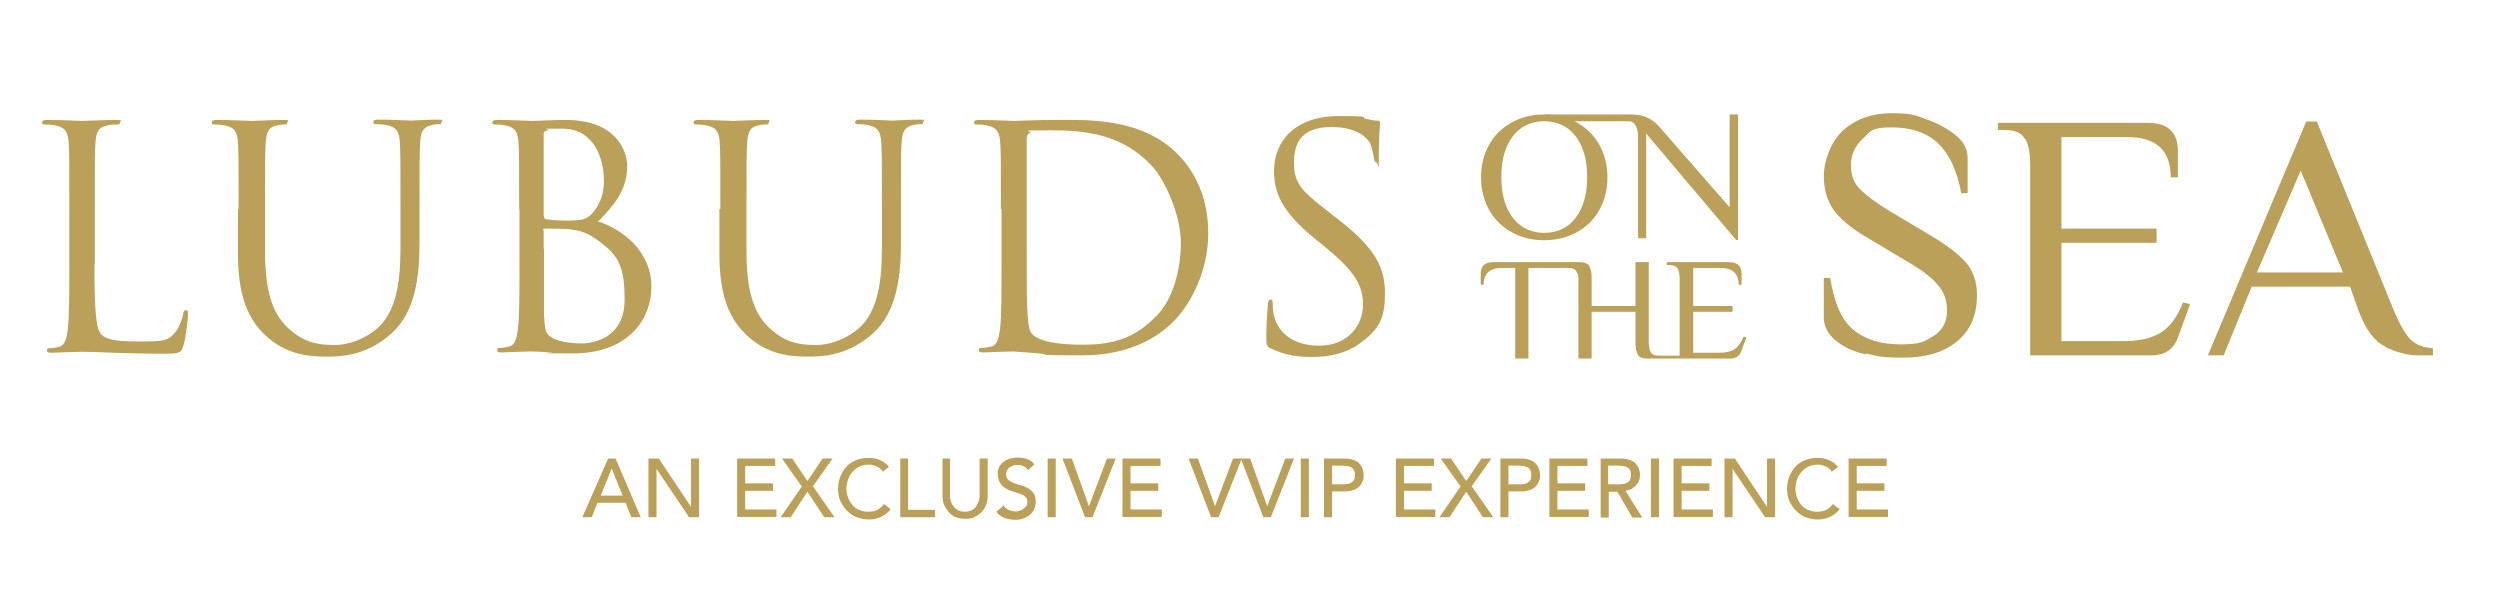 <?xml version="1.0" encoding="UTF-8"?>
<svg id="Layer_1" xmlns="http://www.w3.org/2000/svg" version="1.1" viewBox="0 0 775.3 188.7">
  <!-- Generator: Adobe Illustrator 29.2.1, SVG Export Plug-In . SVG Version: 2.1.0 Build 116)  -->
  <defs>
    <style>
      .st0 {
        fill: #baa058;
      }
    </style>
  </defs>
  <g>
    <path class="st0" d="M188.7,142.2h2.2l7.8,18.2h-2.9l-1.8-4.5h-8.7l-1.8,4.5h-2.9l8-18.2ZM193.1,153.7l-3.4-8.4h0l-3.4,8.4h6.9Z"/>
    <path class="st0" d="M201.1,142.2h3.2l10,15h0v-15h2.5v18.2h-3.1l-10.1-15h0v15h-2.5v-18.2Z"/>
    <path class="st0" d="M228.7,142.2h11.7v2.3h-9.3v5.4h8.6v2.3h-8.6v5.8h9.7v2.3h-12.2v-18.2Z"/>
    <path class="st0" d="M248.6,150.8l-6.1-8.6h3.2l4.7,7,4.7-7h3.1l-6.1,8.6,6.7,9.6h-3.2l-5.2-7.9-5.2,7.9h-3.1l6.6-9.6Z"/>
    <path class="st0" d="M273.7,146.1c-.5-.7-1.2-1.2-2-1.5-.8-.4-1.6-.5-2.4-.5s-2,.2-2.8.6c-.8.4-1.5.9-2.1,1.6-.6.7-1.1,1.5-1.4,2.4s-.5,1.9-.5,2.9.2,1.9.5,2.7.8,1.6,1.3,2.3c.6.7,1.3,1.2,2.1,1.5.8.4,1.8.6,2.9.6s2-.2,2.8-.6c.8-.4,1.5-1,2-1.8l2.1,1.6c-.1.2-.4.5-.7.8s-.8.7-1.4,1.1-1.2.7-2,.9c-.8.3-1.7.4-2.8.4s-2.7-.3-3.9-.8c-1.2-.5-2.1-1.3-3-2.2-.8-.9-1.4-1.9-1.9-3-.4-1.1-.6-2.3-.6-3.4s.2-2.7.7-3.9c.5-1.2,1.1-2.2,1.9-3.1.8-.9,1.8-1.5,3-2,1.2-.5,2.5-.7,3.9-.7s2.4.2,3.5.7c1.2.5,2.1,1.2,2.8,2.1l-2.1,1.6Z"/>
    <path class="st0" d="M279.1,142.2h2.5v15.9h8.4v2.3h-10.8v-18.2Z"/>
    <path class="st0" d="M294.6,142.2v11.2c0,.6,0,1.2.2,1.8.2.6.4,1.2.8,1.7s.8.9,1.4,1.3c.6.3,1.3.5,2.2.5s1.6-.2,2.2-.5c.6-.3,1.1-.7,1.4-1.3s.6-1.1.8-1.7c.2-.6.2-1.2.2-1.8v-11.2h2.5v11.5c0,1.1-.2,2-.5,2.9s-.9,1.6-1.5,2.3c-.6.6-1.4,1.1-2.2,1.5s-1.8.5-2.8.5-1.9-.2-2.8-.5-1.6-.8-2.2-1.5-1.1-1.4-1.5-2.3-.5-1.8-.5-2.9v-11.5h2.5Z"/>
    <path class="st0" d="M311.1,156.6c.4.7,1,1.2,1.7,1.5s1.4.5,2.1.5.8,0,1.3-.2c.4-.1.8-.3,1.2-.6.4-.3.6-.6.9-.9s.3-.8.3-1.3c0-.7-.2-1.2-.7-1.6-.4-.4-1-.7-1.7-.9-.7-.2-1.4-.5-2.2-.7-.8-.2-1.5-.6-2.2-1-.7-.4-1.2-1-1.7-1.7-.4-.7-.7-1.6-.7-2.8s.1-1.1.3-1.7c.2-.6.6-1.1,1.1-1.6s1.1-.9,1.9-1.2c.8-.3,1.7-.5,2.8-.5s1.9.1,2.9.4c.9.3,1.7.8,2.4,1.7l-2,1.8c-.3-.5-.7-.9-1.3-1.2s-1.2-.4-1.9-.4-1.3,0-1.7.3c-.5.2-.8.4-1.1.7-.3.3-.5.6-.6.9-.1.3-.2.6-.2.9,0,.8.2,1.4.7,1.8.4.4,1,.7,1.7,1,.7.3,1.4.5,2.2.7.8.2,1.5.5,2.2.9.7.4,1.2.9,1.7,1.5.4.6.7,1.5.7,2.6s-.2,1.7-.5,2.4-.8,1.3-1.4,1.8c-.6.5-1.2.8-2,1.1-.8.3-1.6.4-2.5.4s-2.3-.2-3.3-.6-1.9-1-2.5-1.9l2-1.7Z"/>
    <path class="st0" d="M324.9,142.2h2.5v18.2h-2.5v-18.2Z"/>
    <path class="st0" d="M329.5,142.2h2.9l5.3,14.8h0l5.6-14.8h2.7l-7.2,18.2h-2.3l-7-18.2Z"/>
    <path class="st0" d="M348.2,142.2h11.7v2.3h-9.3v5.4h8.6v2.3h-8.6v5.8h9.7v2.3h-12.2v-18.2Z"/>
    <path class="st0" d="M368.6,142.2h2.9l5.3,14.8h0l5.6-14.8h2.7l-7.2,18.2h-2.3l-7-18.2Z"/>
    <path class="st0" d="M384.8,142.2h2.9l5.3,14.8h0l5.6-14.8h2.7l-7.2,18.2h-2.3l-7-18.2Z"/>
    <path class="st0" d="M403.4,142.2h2.5v18.2h-2.5v-18.2Z"/>
    <path class="st0" d="M410.6,142.2h6.4c1.2,0,2.1.2,2.9.5s1.4.7,1.8,1.2c.4.5.7,1,.9,1.6.2.6.3,1.2.3,1.8s0,1.2-.3,1.8c-.2.6-.5,1.2-.9,1.6-.4.5-1,.9-1.8,1.2-.8.3-1.7.5-2.9.5h-3.9v8h-2.5v-18.2ZM413.1,150.2h3.2c.5,0,1,0,1.4-.1.5,0,.9-.2,1.3-.4s.7-.5.9-.9.3-.9.3-1.5-.1-1.1-.3-1.5-.5-.7-.9-.9-.8-.3-1.3-.4c-.5,0-.9-.1-1.4-.1h-3.2v5.9Z"/>
    <path class="st0" d="M433,142.2h11.7v2.3h-9.3v5.4h8.6v2.3h-8.6v5.8h9.7v2.3h-12.2v-18.2Z"/>
    <path class="st0" d="M452.9,150.8l-6.1-8.6h3.2l4.7,7,4.7-7h3.1l-6.1,8.6,6.7,9.6h-3.2l-5.2-7.9-5.2,7.9h-3.1l6.6-9.6Z"/>
    <path class="st0" d="M465.3,142.2h6.4c1.2,0,2.1.2,2.9.5s1.4.7,1.8,1.2c.4.5.7,1,.9,1.6.2.6.3,1.2.3,1.8s0,1.2-.3,1.8c-.2.6-.5,1.2-.9,1.6-.4.5-1,.9-1.8,1.2-.8.3-1.7.5-2.9.5h-3.9v8h-2.5v-18.2ZM467.8,150.2h3.2c.5,0,1,0,1.4-.1.5,0,.9-.2,1.3-.4s.7-.5.9-.9.3-.9.3-1.5-.1-1.1-.3-1.5-.5-.7-.9-.9-.8-.3-1.3-.4c-.5,0-.9-.1-1.4-.1h-3.2v5.9Z"/>
    <path class="st0" d="M480.6,142.2h11.7v2.3h-9.3v5.4h8.6v2.3h-8.6v5.8h9.7v2.3h-12.2v-18.2Z"/>
    <path class="st0" d="M496.3,142.2h6.4c1.2,0,2.1.2,2.9.5s1.4.7,1.8,1.2c.4.5.7,1,.9,1.6.2.6.3,1.2.3,1.8s-.1,1.1-.3,1.7-.5,1-.9,1.5c-.4.4-.9.8-1.4,1.1-.6.3-1.2.5-1.9.6l5.2,8.3h-3.1l-4.6-8h-2.7v8h-2.5v-18.2ZM498.7,150.2h3.2c.5,0,1,0,1.4-.1.5,0,.9-.2,1.3-.4s.7-.5.9-.9.3-.9.3-1.5-.1-1.1-.3-1.5-.5-.7-.9-.9-.8-.3-1.3-.4c-.5,0-.9-.1-1.4-.1h-3.2v5.9Z"/>
    <path class="st0" d="M512,142.2h2.5v18.2h-2.5v-18.2Z"/>
    <path class="st0" d="M519.1,142.2h11.7v2.3h-9.3v5.4h8.6v2.3h-8.6v5.8h9.7v2.3h-12.2v-18.2Z"/>
    <path class="st0" d="M534.8,142.2h3.2l10,15h0v-15h2.5v18.2h-3.1l-10.1-15h0v15h-2.5v-18.2Z"/>
    <path class="st0" d="M568,146.1c-.5-.7-1.2-1.2-2-1.5-.8-.4-1.6-.5-2.4-.5s-2,.2-2.8.6c-.8.4-1.5.9-2.1,1.6-.6.7-1.1,1.5-1.4,2.4s-.5,1.9-.5,2.9.2,1.9.5,2.7.8,1.6,1.3,2.3c.6.7,1.3,1.2,2.1,1.5.8.4,1.8.6,2.9.6s2-.2,2.8-.6c.8-.4,1.5-1,2-1.8l2.1,1.6c-.1.2-.4.5-.7.8s-.8.7-1.4,1.1-1.2.7-2,.9c-.8.3-1.7.4-2.8.4s-2.7-.3-3.9-.8c-1.2-.5-2.1-1.3-3-2.2-.8-.9-1.4-1.9-1.9-3-.4-1.1-.6-2.3-.6-3.4s.2-2.7.7-3.9c.5-1.2,1.1-2.2,1.9-3.1.8-.9,1.8-1.5,3-2,1.2-.5,2.5-.7,3.9-.7s2.4.2,3.5.7c1.2.5,2.1,1.2,2.8,2.1l-2.1,1.6Z"/>
    <path class="st0" d="M573.4,142.2h11.7v2.3h-9.3v5.4h8.6v2.3h-8.6v5.8h9.7v2.3h-12.2v-18.2Z"/>
  </g>
  <g>
    <path class="st0" d="M29.3,81.9c0,14,.4,20.1,2.1,21.8,1.5,1.5,4,2.2,11.4,2.2s9.2,0,11.5-2.8c1.2-1.5,2.2-3.9,2.5-5.7.1-.8.3-1.2.9-1.2s.6.4.6,1.4-.6,6.8-1.4,9.5c-.7,2.2-.9,2.6-6,2.6s-11.8-.2-15.8-.3c-4-.2-7-.3-9.7-.3s-2,.1-3.9.1c-1.9,0-4,.2-5.4.2s-1.5-.2-1.5-.8.2-.6.8-.6c.8,0,2-.2,2.8-.4,1.9-.4,2.4-2.5,2.8-5.2.5-4,.5-11.5.5-20.7v-16.8c0-14.9,0-17.5-.2-20.6-.2-3.2-1-4.8-4.1-5.4-.8-.2-2.4-.3-3.3-.3s-.8-.2-.8-.6c0-.6.5-.8,1.5-.8,4.3,0,10.3.3,10.8.3s7.4-.3,10.3-.3,1.5.2,1.5.8-.4.6-.8.6c-.7,0-2,0-3.1.3-2.8.5-3.5,2.1-3.7,5.4-.2,3.1-.2,5.7-.2,20.6v17Z"/>
    <path class="st0" d="M74,64.9c0-14.9,0-17.5-.2-20.6-.2-3.2-.9-4.8-4.1-5.4-.8-.2-2.4-.3-3.2-.3s-.8-.2-.8-.6c0-.6.5-.8,1.5-.8,4.3,0,10.1.3,11,.3s6.6-.3,9.4-.3,1.5.2,1.5.8-.4.6-.8.6c-.7,0-1.2,0-2.4.3-2.6.4-3.3,2.1-3.5,5.4-.2,3.1-.2,5.7-.2,20.6v13.3c0,13.7,3,19.6,7.1,23.5,4.7,4.4,9,5.3,14.4,5.3s11.5-2.8,15-6.9c4.4-5.4,5.5-13.5,5.5-23.4v-11.9c0-14.9,0-17.5-.2-20.6-.2-3.2-.9-4.8-4.1-5.4-.8-.2-2.4-.3-3.3-.3s-.8-.2-.8-.6c0-.6.5-.8,1.5-.8,4.3,0,9.5.3,10.1.3s5.2-.3,8-.3,1.5.2,1.5.8-.4.6-.7.6c-.7,0-1.3,0-2.4.3-2.6.6-3.3,2.1-3.5,5.4-.2,3.1-.2,5.7-.2,20.6v10.2c0,10.3-1.1,21.7-8.8,28.5-6.8,6.1-14,7.1-19.6,7.1s-12.9-.4-19.6-6.8c-4.7-4.5-8.3-11.1-8.3-25.1v-13.9Z"/>
    <path class="st0" d="M161,64.9c0-14.9,0-17.5-.2-20.6-.2-3.2-.9-4.8-4.1-5.4-.8-.2-2.4-.3-3.2-.3s-.8-.2-.8-.6c0-.6.5-.8,1.5-.8,4.3,0,10.3.3,10.8.3,2.3,0,6-.3,10.4-.3,15.6,0,19.1,9.5,19.1,14.3,0,7.8-4.5,12.5-9,17.2,7.1,2.2,16.5,9,16.5,20.1s-8,20.8-24.3,20.8-4.1-.2-6.9-.3c-2.8-.2-5.4-.3-5.8-.3s-1.8,0-3.8.1c-1.9,0-4.1.2-5.5.2s-1.5-.2-1.5-.8.2-.6.7-.6c.9,0,2-.2,2.9-.4,1.9-.4,2.4-2.5,2.8-5.2.5-4,.5-11.5.5-20.7v-16.8ZM168.7,67c0,.7.2.9.7,1,.6,0,2.3.4,5.8.4,5.3,0,6.7-.2,8.7-2.5,2-2.3,3.4-5.7,3.4-9.6,0-7.9-3.5-16.4-12.9-16.4s-3,0-4.6.5c-.9.2-1.2.5-1.2,1.1v25.5ZM168.7,77.1c0,7.3,0,19.2,0,20.6.3,4.7.3,6,3.2,7.4,2.6,1.2,6.7,1.4,8.4,1.4,5.2,0,13.4-2.7,13.4-13.5s-1.9-14-9.2-19.1c-3.2-2.2-5.6-2.5-7.9-2.8-1.2-.2-6-.2-7.4-.2s-.6.2-.6.7v5.4Z"/>
    <path class="st0" d="M223.4,64.9c0-14.9,0-17.5-.2-20.6-.2-3.2-.9-4.8-4.1-5.4-.8-.2-2.4-.3-3.2-.3s-.8-.2-.8-.6c0-.6.5-.8,1.5-.8,4.3,0,10.1.3,10.9.3s6.6-.3,9.4-.3,1.5.2,1.5.8-.4.6-.8.6c-.7,0-1.2,0-2.4.3-2.6.4-3.3,2.1-3.5,5.4-.2,3.1-.2,5.7-.2,20.6v13.3c0,13.7,3,19.6,7.1,23.5,4.7,4.4,9,5.3,14.4,5.3s11.5-2.8,15-6.9c4.4-5.4,5.5-13.5,5.5-23.4v-11.9c0-14.9,0-17.5-.2-20.6-.2-3.2-.9-4.8-4.1-5.4-.8-.2-2.4-.3-3.2-.3s-.8-.2-.8-.6c0-.6.5-.8,1.5-.8,4.3,0,9.5.3,10.1.3s5.1-.3,8-.3,1.5.2,1.5.8-.4.6-.8.6c-.7,0-1.2,0-2.4.3-2.6.6-3.3,2.1-3.5,5.4-.2,3.1-.2,5.7-.2,20.6v10.2c0,10.3-1.1,21.7-8.8,28.5-6.9,6.1-14,7.1-19.6,7.1s-12.9-.4-19.6-6.8c-4.7-4.5-8.3-11.1-8.3-25.1v-13.9Z"/>
    <path class="st0" d="M310.4,64.9c0-14.9,0-17.5-.2-20.6-.2-3.2-1-4.8-4.1-5.4-.8-.2-2.4-.3-3.2-.3s-.8-.2-.8-.6c0-.6.5-.8,1.5-.8,4.3,0,10.3.3,10.8.3,1.1,0,7.1-.3,12.9-.3,9.4,0,26.9-.9,38.2,10.9,4.8,4.9,9.2,12.9,9.2,24.2s-5,21.3-10.3,26.9c-4.1,4.3-12.7,11-28.9,11s-9.2-.3-13.2-.6c-4.2-.3-7.4-.6-7.9-.6s-1.8,0-3.8.1c-1.9,0-4.1.2-5.5.2s-1.5-.2-1.5-.8.2-.6.8-.6c.9,0,2-.2,2.9-.4,1.9-.4,2.4-2.5,2.8-5.2.5-4,.5-11.5.5-20.7v-16.8ZM318.4,75.2c0,10.1,0,18.9.2,20.7.1,2.4.3,6.2,1.1,7.2,1.2,1.8,4.9,3.8,16.2,3.8s17.1-3.2,22.7-8.9c5-4.9,7.6-14,7.6-22.8s-5.2-19.9-9.2-24c-9-9.4-19.8-10.8-31.2-10.8s-5.4.3-6.2.7c-.9.4-1.2.9-1.2,1.9,0,3.2,0,12.9,0,20.3v11.8Z"/>
    <path class="st0" d="M394.1,108.1c-1.3-.7-1.4-1-1.4-3.6,0-4.8.4-8.6.5-10.1.1-1,.3-1.5.8-1.5s.7.3.7,1.1,0,2.2.3,3.5c1.5,7,7.7,9.7,14.1,9.7,9.2,0,13.6-6.6,13.6-12.7s-2.8-10.4-10.9-17.2l-4.3-3.5c-10.1-8.3-12.4-14.2-12.4-20.7,0-10.2,7.6-17.1,19.7-17.1s6.5.4,8.9.9c1.8.4,2.6.5,3.3.5s1,.2,1,.7-.4,3.6-.4,10.1-.2,2.2-.7,2.2-.7-.5-.8-1.2c-.1-1.1-.7-3.7-1.2-4.8-.6-1-3.2-5-11.9-5s-11.7,4.1-11.7,11,2.5,8.9,11.6,16l2.7,2.1c11.2,8.8,13.9,14.8,13.9,22.4s-1.5,11.1-8.1,15.8c-4.1,2.9-9.2,4-14.4,4s-8.8-.7-12.8-2.6Z"/>
  </g>
  <g>
    <path class="st0" d="M578.7,109.9c-3.9-.8-7-2.3-9.4-4.3-2.4-2-3.7-4.4-3.7-7v-12.4h2c1.2,7.8,3.6,13.2,7.2,16.1,3.6,3,8.5,4.5,14.7,4.5s7.3-.9,10.1-2.6c2.8-1.7,4.2-4.3,4.2-7.8s-.9-5.7-2.8-8c-1.9-2.3-4.9-4.6-9.2-7.1l-13.4-8c-4.7-2.8-7.9-5.6-9.9-8.4-1.9-2.8-2.9-6.3-2.9-10.4s1.9-10.2,5.8-13.9c3.9-3.6,9-5.5,15.3-5.5s7.4.7,11,2c3.6,1.3,6.6,3,9,5,2.4,2,3.5,4.3,3.5,6.9v10.9h-2c-1.2-6.8-3.6-11.9-7-15.3-3.5-3.4-8.3-5.1-14.6-5.1s-6.3,1.1-8.8,3.4c-2.5,2.3-3.8,5.1-3.8,8.3s.9,5.5,2.8,7.4c1.9,2,5,4.3,9.3,6.9l13.4,8c4.9,3,8.4,5.7,10.5,8.3,2,2.5,3.1,5.8,3.1,9.7,0,6.1-2,10.9-6.1,14.3-4.1,3.4-9.6,5.1-16.6,5.1s-7.9-.4-11.8-1.3Z"/>
    <path class="st0" d="M627.9,43c-1-1.8-3.1-2.7-6.1-2.7h-2.2v-2.2h46.5c6.2,0,9.3,2.9,9.3,8.7v8.2h-2.2c0-8.4-4.5-12.5-13.6-12.5h-20.3v28.4h29.5v4.4h-29.5v30.5h19.1c5,0,8.9-.9,11.8-2.7,2.8-1.8,5.1-4.9,6.8-9.3l2.2.5-3.8,10.4c-1.3,3.6-4,5.5-8.2,5.5h-37.6v-58.9c0-3.7-.5-6.5-1.5-8.2Z"/>
    <path class="st0" d="M739.7,107.5c-3.4-1.7-6.1-5.4-8.2-11l-2.7-7.6h-30.5l-8.7,21.3h-4.9l30.5-72.5h3.3l24,58.9c1.8,4.2,3.5,7.1,5.1,8.7,1.6,1.6,3.9,2.5,6.9,2.7v2.2h-4.4c-3.5,0-6.9-.9-10.4-2.6ZM726.6,84.5l-13.1-31.6-13.6,31.6h26.7Z"/>
  </g>
  <path class="st0" d="M468.6,71.9c-3-1.7-5.3-4.1-6.9-7-1.6-3-2.4-6.3-2.4-9.9s.8-7,2.4-9.9c1.6-3,3.9-5.3,6.9-7,3-1.7,6.4-2.6,10.3-2.6s7.4.9,10.3,2.6c3,1.7,5.3,4.1,6.9,7,1.6,3,2.4,6.3,2.4,9.9s-.8,7-2.4,9.9c-1.6,3-3.9,5.3-6.9,7-3,1.7-6.4,2.6-10.3,2.6s-7.4-.9-10.3-2.6ZM486,70.1c2-1.4,3.5-3.4,4.6-6,1.1-2.6,1.6-5.7,1.6-9.2s-.5-6.6-1.6-9.2c-1.1-2.6-2.6-4.6-4.6-6-2-1.4-4.4-2.1-7.1-2.1s-5.1.7-7.1,2.1c-2,1.4-3.5,3.4-4.6,6-1.1,2.6-1.6,5.7-1.6,9.2s.5,6.6,1.6,9.2c1.1,2.6,2.6,4.6,4.6,6,2,1.4,4.4,2.1,7.1,2.1s5.1-.7,7.1-2.1Z"/>
  <path class="st0" d="M540.7,104.4c-.7,1.8-1.6,3.1-2.8,3.9-1.2.8-2.8,1.1-4.9,1.1h-7.9v-12.7h12.2v-1.8h-12.2v-11.8h8.4c3.8,0,5.7,1.7,5.7,5.2h.9v-3.4c0-2.4-1.3-3.6-3.9-3.6h-19.3v.9h.9c1.3,0,2.1.4,2.5,1.1.4.7.6,1.9.6,3.4v23.6h-6.5c-1.3,0-2.1-.4-2.5-1.1-.4-.7-.6-1.9-.6-3.4v-24.5h-4.1v13.6h-13.6v-8.2c0-1.5-.1-2.7-.4-3.4-.2-.8-.6-1.3-1.2-1.6-.6-.3-1.4-.4-2.5-.4h-26.4c-2.6,0-3.9,1.2-3.9,3.6v3.4h.9c0-3.5,1.9-5.2,5.7-5.2h4.1v28.1h4.1v-28.1h12.4c1.3,0,2.1.3,2.5,1.1.4.7.6,1,.6,2.5v24.5h4.1v-14.5h13.6v9.1c0,1.5.1,2.7.4,3.4.2.8.6,1.3,1.2,1.6.6.3,1.4.4,2.5.4h25.3c1.7,0,2.9-.8,3.4-2.3l1.6-4.3-.9-.2Z"/>
  <path class="st0" d="M536.4,35.6v28.7l-22.1-25.3c-1.1-1.2-2.3-2-3.6-2.6-1.3-.6-3-.9-4.9-.9h-26.8v1.2l1.7.4,3.5.5h21.5c.3.2.7.4,1,.6.9,1,1.3,2.4,1.3,4.3v31.4h2.5v-32.5l27.9,33h.6v-38.9h-2.5Z"/>
</svg>
